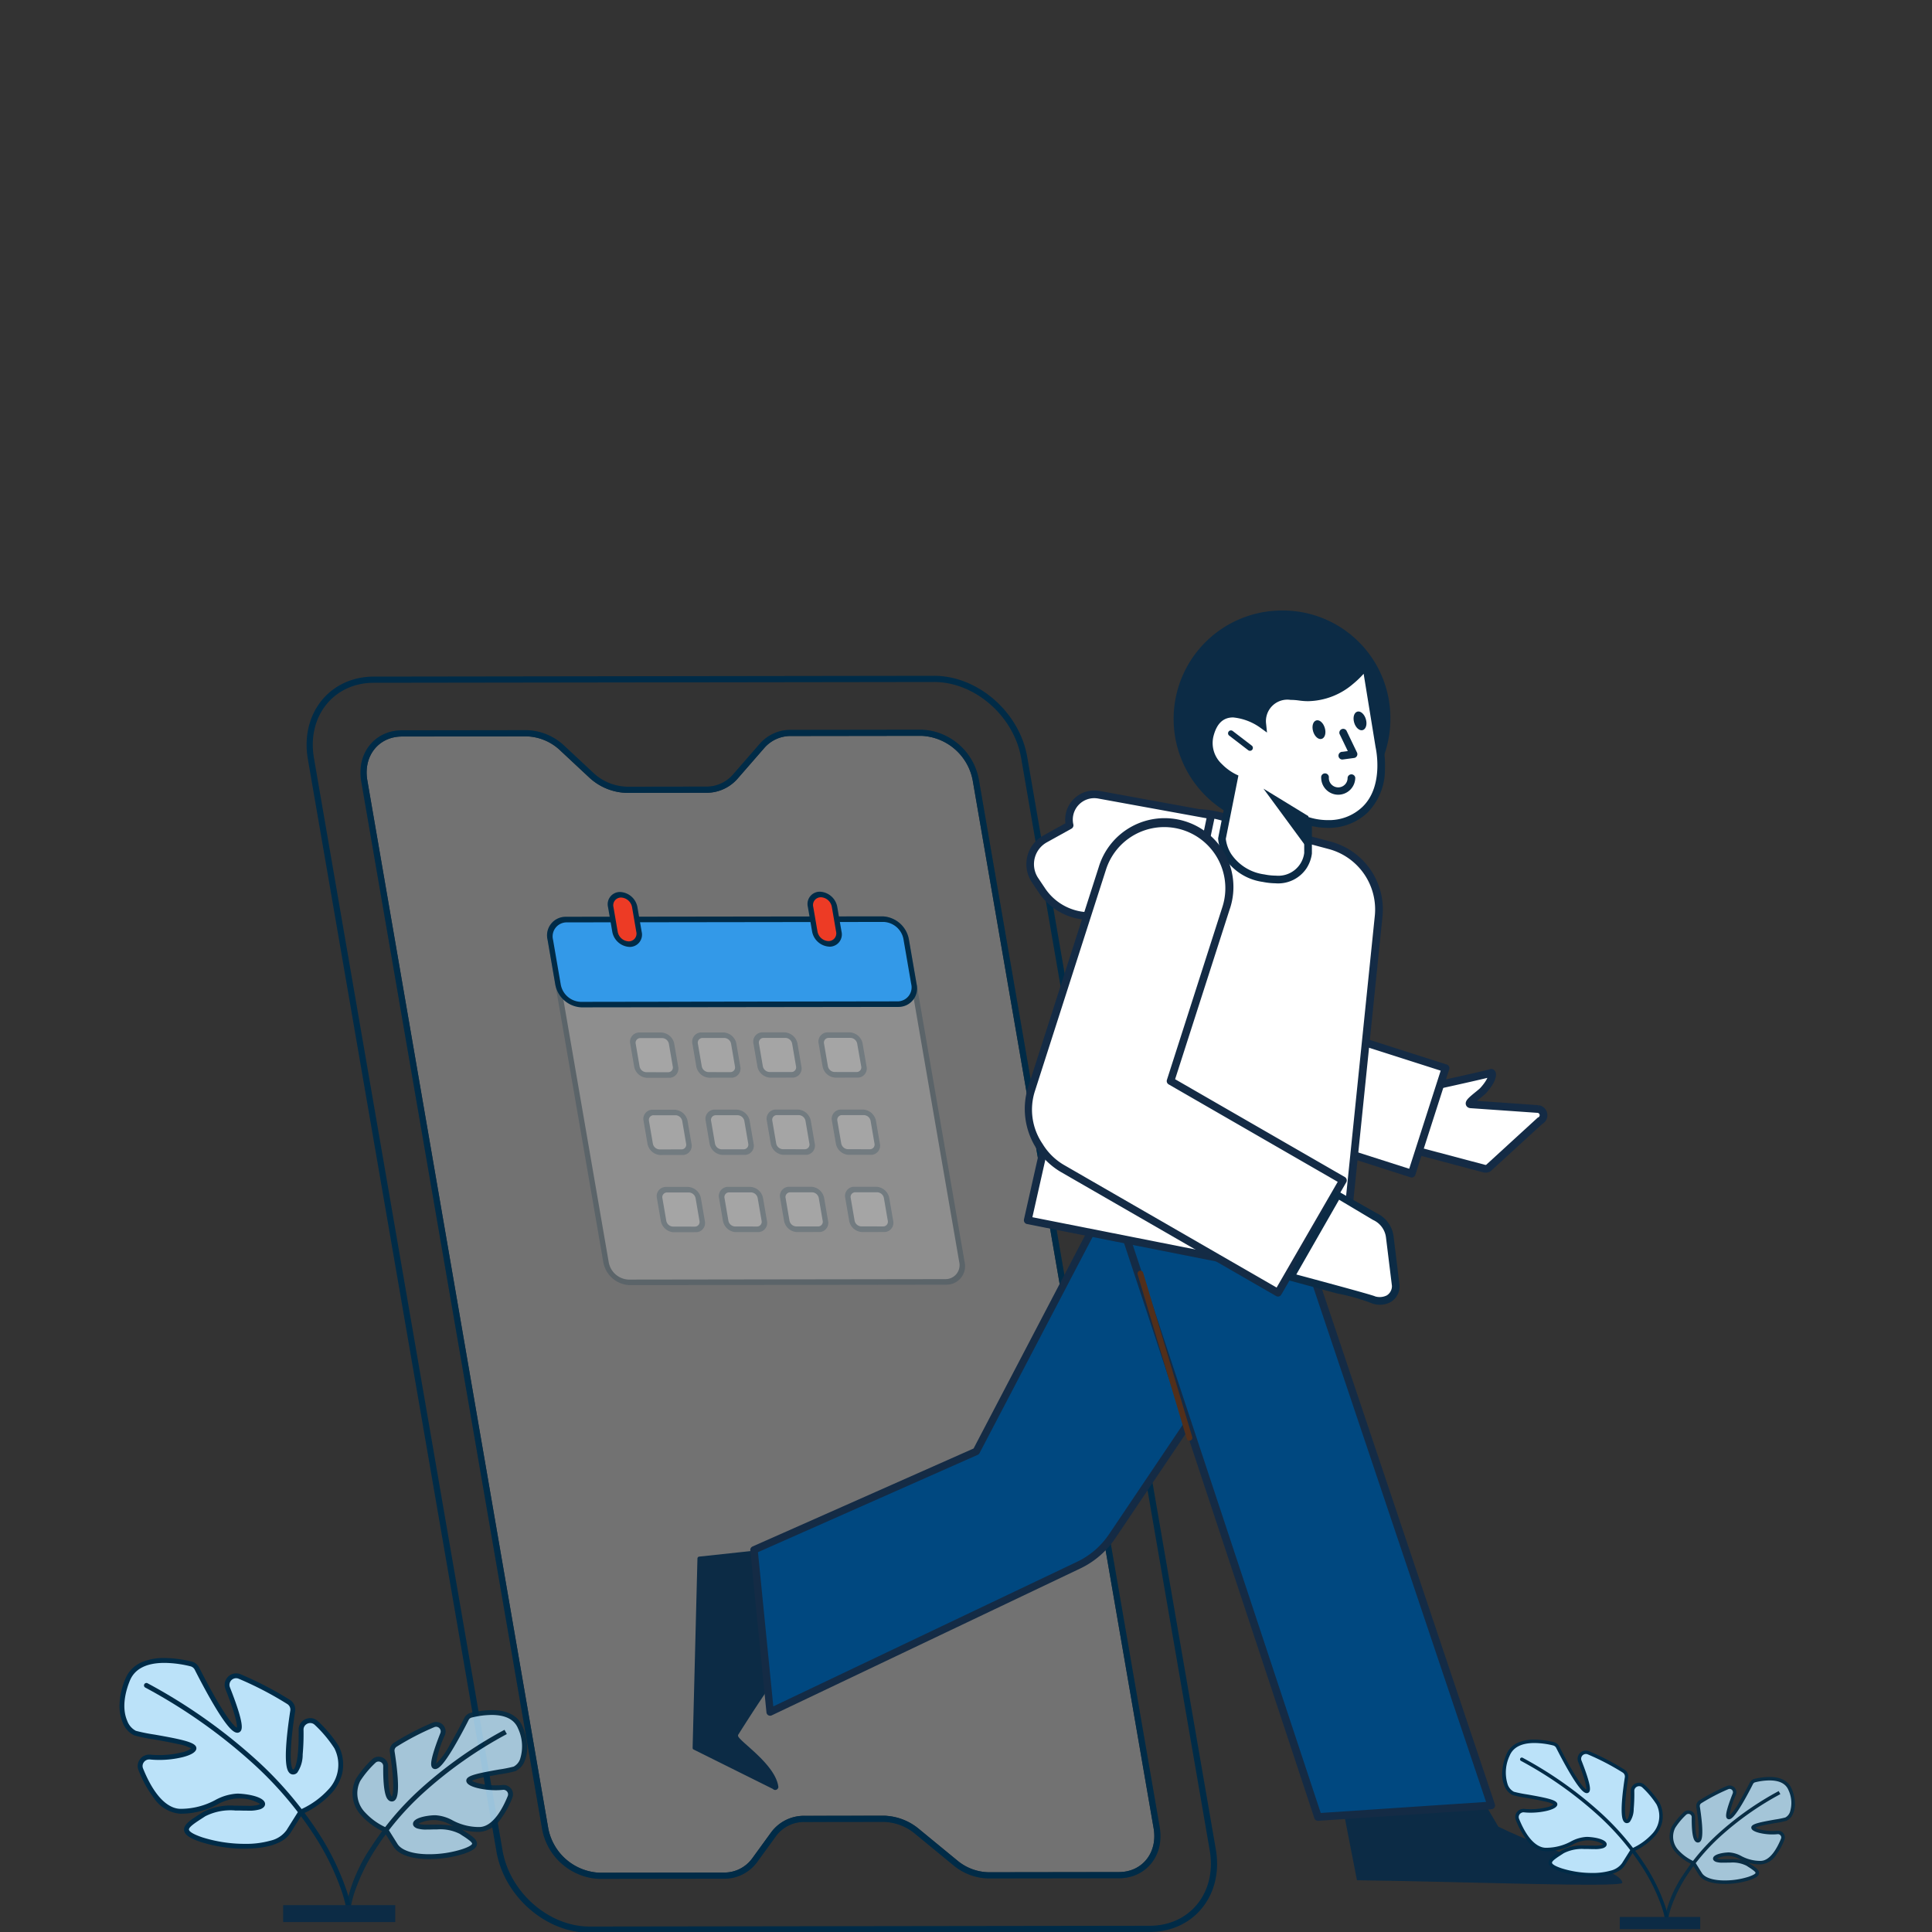 <svg xmlns="http://www.w3.org/2000/svg" xmlns:xlink="http://www.w3.org/1999/xlink" width="250" height="250" viewBox="0 0 250 250">
  <rect x="0" y="0" width="250" height="250" fill="#333333" stroke="none"/>
  <defs>
    <clipPath id="clip-path">
      <path id="Rectangle_27832" data-name="Rectangle 27832" d="M0,0H244.286V171H0Z" fill="none"/>
    </clipPath>
    <clipPath id="clip-path-3">
      <path id="Rectangle_27811" data-name="Rectangle 27811" d="M0,0H103.34V148.522H0Z" fill="none"/>
    </clipPath>
    <clipPath id="clip-path-4">
      <path id="Rectangle_27812" data-name="Rectangle 27812" d="M0,0H54.978V47.724H0Z" fill="none"/>
    </clipPath>
    <clipPath id="clip-path-5">
      <path id="Path_19286" data-name="Path 19286" d="M88.414,52l46.749-.064,8.229,47.662-46.749.063Z" transform="translate(-88.414 -51.931)" fill="none"/>
    </clipPath>
    <clipPath id="clip-path-6">
      <path id="Rectangle_27813" data-name="Rectangle 27813" d="M0,0H6.7V5.867H0Z" fill="none"/>
    </clipPath>
    <clipPath id="clip-path-7">
      <path id="Path_19295" data-name="Path 19295" d="M102.759,71.663l5.692-.008,1.011,5.858-5.692.008Z" transform="translate(-102.759 -71.655)" fill="none"/>
    </clipPath>
    <clipPath id="clip-path-8">
      <path id="Rectangle_27814" data-name="Rectangle 27814" d="M0,0H6.7V5.868H0Z" fill="none"/>
    </clipPath>
    <clipPath id="clip-path-9">
      <path id="Path_19298" data-name="Path 19298" d="M113.288,71.648l5.693-.008,1.011,5.859-5.693.008Z" transform="translate(-113.288 -71.64)" fill="none"/>
    </clipPath>
    <clipPath id="clip-path-11">
      <path id="Path_19301" data-name="Path 19301" d="M123.647,71.634l5.692-.008,1.012,5.859-5.693.008Z" transform="translate(-123.647 -71.626)" fill="none"/>
    </clipPath>
    <clipPath id="clip-path-13">
      <path id="Path_19304" data-name="Path 19304" d="M105.018,84.772l5.693-.008,1.011,5.858-5.693.008Z" transform="translate(-105.018 -84.764)" fill="none"/>
    </clipPath>
    <clipPath id="clip-path-15">
      <path id="Path_19307" data-name="Path 19307" d="M115.548,84.757l5.689-.008,1.011,5.859-5.692.008Z" transform="translate(-115.548 -84.749)" fill="none"/>
    </clipPath>
    <clipPath id="clip-path-17">
      <path id="Path_19310" data-name="Path 19310" d="M125.906,84.743l5.693-.008,1.011,5.859-5.693.008Z" transform="translate(-125.906 -84.735)" fill="none"/>
    </clipPath>
    <clipPath id="clip-path-19">
      <path id="Path_19313" data-name="Path 19313" d="M107.277,97.881l5.693-.008,1.011,5.858-5.693.008Z" transform="translate(-107.277 -97.873)" fill="none"/>
    </clipPath>
    <clipPath id="clip-path-21">
      <path id="Path_19316" data-name="Path 19316" d="M117.807,97.866l5.692-.008,1.012,5.859-5.693.008Z" transform="translate(-117.807 -97.858)" fill="none"/>
    </clipPath>
    <clipPath id="clip-path-23">
      <path id="Path_19319" data-name="Path 19319" d="M128.165,97.852l5.693-.008,1.011,5.859-5.692.008Z" transform="translate(-128.165 -97.844)" fill="none"/>
    </clipPath>
    <clipPath id="clip-path-25">
      <path id="Path_19322" data-name="Path 19322" d="M134.688,71.634l5.692-.008,1.012,5.858-5.693.008Z" transform="translate(-134.688 -71.626)" fill="none"/>
    </clipPath>
    <clipPath id="clip-path-27">
      <path id="Path_19325" data-name="Path 19325" d="M136.947,84.743l5.693-.008,1.012,5.859-5.693.008Z" transform="translate(-136.947 -84.735)" fill="none"/>
    </clipPath>
    <clipPath id="clip-path-29">
      <path id="Path_19328" data-name="Path 19328" d="M139.206,97.852l5.693-.008,1.011,5.859-5.692.008Z" transform="translate(-139.206 -97.844)" fill="none"/>
    </clipPath>
    <clipPath id="clip-path-30">
      <path id="Rectangle_27826" data-name="Rectangle 27826" d="M0,0H23.4V25.284H0Z" fill="none"/>
    </clipPath>
    <clipPath id="clip-path-32">
      <path id="Rectangle_27829" data-name="Rectangle 27829" d="M0,0H16.8V18.154H0Z" fill="none"/>
    </clipPath>
    <clipPath id="clip-path-33">
      <path id="Rectangle_27828" data-name="Rectangle 27828" d="M0,0H16.8V18.155H0Z" fill="none"/>
    </clipPath>
    <clipPath id="clip-special-exit-value">
      <rect width="250" height="250"/>
    </clipPath>
  </defs>
  <g id="special-exit-value" clip-path="url(#clip-special-exit-value)">
    <g id="Group_31265" data-name="Group 31265" transform="translate(2.857 79)" clip-path="url(#clip-path)">
      <g id="Group_31264" data-name="Group 31264">
        <g id="Group_31263" data-name="Group 31263" clip-path="url(#clip-path)">
          <g id="Group_31187" data-name="Group 31187" transform="translate(43.881 15.51)" opacity="0.31">
            <g id="Group_31186" data-name="Group 31186">
              <g id="Group_31185" data-name="Group 31185" clip-path="url(#clip-path-3)">
                <path id="Path_19282" data-name="Path 19282" d="M57.971,26.973,81.382,162.552a7.468,7.468,0,0,0,7,6.113l16.07-.021a4.867,4.867,0,0,0,4.023-1.97l2.471-3.4a4.88,4.88,0,0,1,4.03-1.97l10.191-.014a6.958,6.958,0,0,1,4.335,1.632l4.925,4.046a6.91,6.91,0,0,0,4.335,1.638l16.859-.023c3.283,0,5.474-2.748,4.886-6.136L137.1,26.869a7.469,7.469,0,0,0-7-6.113l-16.86.023a4.915,4.915,0,0,0-3.769,1.643l-3.527,4.055a4.936,4.936,0,0,1-3.767,1.649l-10.192.014a7,7,0,0,1-4.708-1.957L83.633,22.79a7,7,0,0,0-4.7-1.964l-16.07.022c-3.283,0-5.474,2.748-4.89,6.129" transform="translate(-57.574 -20.449)" fill="#fff"/>
                <path id="Path_19283" data-name="Path 19283" d="M57.971,26.973,81.383,162.552a7.468,7.468,0,0,0,7,6.113l16.07-.021a4.867,4.867,0,0,0,4.023-1.97l2.471-3.4a4.88,4.88,0,0,1,4.03-1.97l10.191-.014a6.958,6.958,0,0,1,4.335,1.632l4.925,4.046a6.91,6.91,0,0,0,4.335,1.638l16.86-.023c3.283,0,5.474-2.748,4.886-6.136L137.1,26.869a7.469,7.469,0,0,0-7-6.113l-16.86.023a4.915,4.915,0,0,0-3.769,1.643l-3.527,4.055a4.936,4.936,0,0,1-3.767,1.649l-10.192.014a7,7,0,0,1-4.708-1.957L83.633,22.79a7,7,0,0,0-4.7-1.964l-16.07.022c-3.277,0-5.47,2.748-4.89,6.125Z" transform="translate(-57.575 -20.449)" fill="none" stroke="#002b47" stroke-miterlimit="10" stroke-width="0.8"/>
              </g>
            </g>
          </g>
          <g id="Group_31192" data-name="Group 31192" transform="translate(67.495 39.573)" opacity="0.2">
            <g id="Group_31191" data-name="Group 31191">
              <g id="Group_31190" data-name="Group 31190" clip-path="url(#clip-path-4)">
                <g id="Group_31189" data-name="Group 31189">
                  <g id="Group_31188" data-name="Group 31188" clip-path="url(#clip-path-5)">
                    <path id="Path_19284" data-name="Path 19284" d="M140.7,99.351l-40.994.056a3.172,3.172,0,0,1-2.977-2.6L89.524,55.071a2.1,2.1,0,0,1,2.076-2.6l40.994-.056a3.172,3.172,0,0,1,2.977,2.6l7.206,41.742a2.1,2.1,0,0,1-2.076,2.6" transform="translate(-88.663 -52.046)" fill="#fff"/>
                    <path id="Path_19285" data-name="Path 19285" d="M91.427,51.993l40.994-.056a3.614,3.614,0,0,1,3.386,2.955l7.207,41.742a2.4,2.4,0,0,1-2.367,2.963l-40.994.056A3.615,3.615,0,0,1,96.267,96.7L89.061,54.956a2.4,2.4,0,0,1,2.367-2.963m49.1,46.885a1.813,1.813,0,0,0,1.789-2.242l-7.209-41.742a2.731,2.731,0,0,0-2.562-2.236l-40.994.056a1.812,1.812,0,0,0-1.789,2.241L96.969,96.7a2.731,2.731,0,0,0,2.564,2.237Z" transform="translate(-88.551 -51.932)" fill="#002b47"/>
                  </g>
                </g>
              </g>
            </g>
          </g>
          <path id="Path_19287" data-name="Path 19287" d="M134.5,63.406,93.5,63.462a3.172,3.172,0,0,1-2.977-2.6l-1-5.8a2.1,2.1,0,0,1,2.076-2.6L132.6,52.41a3.173,3.173,0,0,1,2.977,2.6l1,5.8a2.105,2.105,0,0,1-2.077,2.6" transform="translate(-21.168 -12.472)" fill="#3399e8"/>
          <path id="Path_19288" data-name="Path 19288" d="M91.424,51.992l40.994-.056a3.616,3.616,0,0,1,3.386,2.957l1,5.8a2.4,2.4,0,0,1-2.367,2.963l-41,.055a3.613,3.613,0,0,1-3.386-2.954l-1-5.8a2.4,2.4,0,0,1,2.367-2.963m42.9,10.94a1.812,1.812,0,0,0,1.789-2.241l-1-5.8a2.729,2.729,0,0,0-2.561-2.235l-41,.056a1.813,1.813,0,0,0-1.785,2.248l1,5.8a2.731,2.731,0,0,0,2.561,2.236Z" transform="translate(-21.055 -12.359)" fill="#002b47"/>
          <path id="Path_19289" data-name="Path 19289" d="M102.144,54.633a1.951,1.951,0,0,1-1.832-1.6l-.551-3.193a1.3,1.3,0,0,1,1.186-1.679,1.94,1.94,0,0,1,1.89,1.516c.011.053.021.1.027.157l.551,3.194a1.3,1.3,0,0,1-1.277,1.6" transform="translate(-23.591 -11.462)" fill="#ed3b25"/>
          <path id="Path_19290" data-name="Path 19290" d="M102.1,54.906a2.392,2.392,0,0,1-2.24-1.954l-.551-3.195a1.584,1.584,0,0,1,1.563-1.96,2.388,2.388,0,0,1,2.24,1.954l.551,3.195a1.586,1.586,0,0,1-1.563,1.96M101,48.517a1,1,0,0,0-.988,1.239l.551,3.195a1.509,1.509,0,0,0,1.415,1.235,1,1,0,0,0,.989-1.238l-.552-3.2A1.512,1.512,0,0,0,101,48.516Z" transform="translate(-23.487 -11.374)" fill="#002b47"/>
          <path id="Path_19291" data-name="Path 19291" d="M136.014,54.587a1.951,1.951,0,0,1-1.832-1.6l-.551-3.193a1.3,1.3,0,0,1,1.186-1.679,1.94,1.94,0,0,1,1.89,1.516c.011.053.021.1.027.157l.551,3.194a1.3,1.3,0,0,1-1.277,1.6" transform="translate(-31.605 -11.451)" fill="#ed3b25"/>
          <path id="Path_19292" data-name="Path 19292" d="M135.971,54.859a2.392,2.392,0,0,1-2.24-1.954l-.551-3.195a1.585,1.585,0,0,1,1.562-1.961,2.388,2.388,0,0,1,2.241,1.954l.553,3.2a1.586,1.586,0,0,1-1.563,1.96m-1.108-6.392a1,1,0,0,0-.988,1.239l.551,3.195a1.509,1.509,0,0,0,1.415,1.235,1,1,0,0,0,.989-1.238l-.552-3.2a1.512,1.512,0,0,0-1.415-1.236Z" transform="translate(-31.501 -11.363)" fill="#002b47"/>
          <g id="Group_31197" data-name="Group 31197" transform="translate(78.445 54.603)" opacity="0.2">
            <g id="Group_31196" data-name="Group 31196">
              <g id="Group_31195" data-name="Group 31195" clip-path="url(#clip-path-6)">
                <g id="Group_31194" data-name="Group 31194">
                  <g id="Group_31193" data-name="Group 31193" clip-path="url(#clip-path-7)">
                    <path id="Path_19293" data-name="Path 19293" d="M108.153,77.269h-2.839a1.35,1.35,0,0,1-1.268-1.105l-.5-2.922a.9.9,0,0,1,.885-1.109h2.84a1.352,1.352,0,0,1,1.268,1.105l.5,2.922a.9.9,0,0,1-.884,1.11" transform="translate(-102.938 -71.769)" fill="#fff"/>
                    <path id="Path_19294" data-name="Path 19294" d="M104.256,71.663h2.837a1.794,1.794,0,0,1,1.683,1.47l.5,2.919a1.191,1.191,0,0,1-1.175,1.473h-2.837a1.792,1.792,0,0,1-1.683-1.47l-.5-2.919a1.191,1.191,0,0,1,1.176-1.473M107.98,76.8a.606.606,0,0,0,.6-.749l-.5-2.919a.916.916,0,0,0-.856-.75h-2.837a.606.606,0,0,0-.6.747v0l.5,2.919a.916.916,0,0,0,.858.747Z" transform="translate(-102.827 -71.657)" fill="#002b47"/>
                  </g>
                </g>
              </g>
            </g>
          </g>
          <g id="Group_31202" data-name="Group 31202" transform="translate(86.483 54.592)" opacity="0.2">
            <g id="Group_31201" data-name="Group 31201">
              <g id="Group_31200" data-name="Group 31200" clip-path="url(#clip-path-8)">
                <g id="Group_31199" data-name="Group 31199">
                  <g id="Group_31198" data-name="Group 31198" clip-path="url(#clip-path-9)">
                    <path id="Path_19296" data-name="Path 19296" d="M118.683,77.255h-2.838a1.352,1.352,0,0,1-1.268-1.105l-.5-2.922a.9.9,0,0,1,.884-1.109H117.8a1.351,1.351,0,0,1,1.267,1.106l.5,2.922a.9.9,0,0,1-.884,1.11" transform="translate(-113.467 -71.754)" fill="#fff"/>
                    <path id="Path_19297" data-name="Path 19297" d="M114.786,71.648h2.837a1.794,1.794,0,0,1,1.683,1.47l.5,2.919a1.191,1.191,0,0,1-1.175,1.473H115.8a1.792,1.792,0,0,1-1.683-1.47l-.5-2.919a1.191,1.191,0,0,1,1.176-1.473m3.724,5.135a.606.606,0,0,0,.6-.749l-.5-2.919a.916.916,0,0,0-.856-.75h-2.837a.606.606,0,0,0-.6.747v0l.5,2.919a.916.916,0,0,0,.858.747Z" transform="translate(-113.356 -71.642)" fill="#002b47"/>
                  </g>
                </g>
              </g>
            </g>
          </g>
          <g id="Group_31207" data-name="Group 31207" transform="translate(94.391 54.581)" opacity="0.2">
            <g id="Group_31206" data-name="Group 31206">
              <g id="Group_31205" data-name="Group 31205" clip-path="url(#clip-path-8)">
                <g id="Group_31204" data-name="Group 31204">
                  <g id="Group_31203" data-name="Group 31203" clip-path="url(#clip-path-11)">
                    <path id="Path_19299" data-name="Path 19299" d="M129.04,77.242H126.2a1.351,1.351,0,0,1-1.271-1.1l-.5-2.922a.9.9,0,0,1,.885-1.109h2.84a1.352,1.352,0,0,1,1.268,1.105l.5,2.922a.9.9,0,0,1-.884,1.11" transform="translate(-123.825 -71.741)" fill="#fff"/>
                    <path id="Path_19300" data-name="Path 19300" d="M125.144,71.634h2.837a1.794,1.794,0,0,1,1.683,1.47l.5,2.919a1.191,1.191,0,0,1-1.175,1.473h-2.837a1.792,1.792,0,0,1-1.683-1.47l-.5-2.919a1.191,1.191,0,0,1,1.176-1.473m3.726,5.135a.606.606,0,0,0,.6-.749l-.5-2.919a.916.916,0,0,0-.856-.75h-2.837a.606.606,0,0,0-.6.747v0l.5,2.919a.916.916,0,0,0,.858.747Z" transform="translate(-123.715 -71.628)" fill="#002b47"/>
                  </g>
                </g>
              </g>
            </g>
          </g>
          <g id="Group_31212" data-name="Group 31212" transform="translate(80.17 64.593)" opacity="0.2">
            <g id="Group_31211" data-name="Group 31211">
              <g id="Group_31210" data-name="Group 31210" clip-path="url(#clip-path-6)">
                <g id="Group_31209" data-name="Group 31209">
                  <g id="Group_31208" data-name="Group 31208" clip-path="url(#clip-path-13)">
                    <path id="Path_19302" data-name="Path 19302" d="M110.412,90.378h-2.839a1.35,1.35,0,0,1-1.268-1.105l-.5-2.922a.9.9,0,0,1,.885-1.109h2.84a1.352,1.352,0,0,1,1.268,1.105l.5,2.922a.9.9,0,0,1-.884,1.11" transform="translate(-105.197 -84.878)" fill="#fff"/>
                    <path id="Path_19303" data-name="Path 19303" d="M106.515,84.771h2.837a1.8,1.8,0,0,1,1.684,1.47l.5,2.919a1.191,1.191,0,0,1-1.175,1.473h-2.837a1.792,1.792,0,0,1-1.683-1.47l-.5-2.921a1.191,1.191,0,0,1,1.176-1.473M110.24,89.9a.605.605,0,0,0,.6-.749l-.5-2.919a.916.916,0,0,0-.855-.75H106.64a.606.606,0,0,0-.6.747v.009l.5,2.919a.916.916,0,0,0,.858.747Z" transform="translate(-105.086 -84.765)" fill="#002b47"/>
                  </g>
                </g>
              </g>
            </g>
          </g>
          <g id="Group_31217" data-name="Group 31217" transform="translate(88.208 64.581)" opacity="0.2">
            <g id="Group_31216" data-name="Group 31216">
              <g id="Group_31215" data-name="Group 31215" clip-path="url(#clip-path-8)">
                <g id="Group_31214" data-name="Group 31214">
                  <g id="Group_31213" data-name="Group 31213" clip-path="url(#clip-path-15)">
                    <path id="Path_19305" data-name="Path 19305" d="M120.943,90.365H118.1a1.352,1.352,0,0,1-1.268-1.1l-.5-2.922a.9.9,0,0,1,.886-1.111h2.839a1.351,1.351,0,0,1,1.267,1.106l.5,2.922a.9.9,0,0,1-.883,1.11" transform="translate(-115.727 -84.864)" fill="#fff"/>
                    <path id="Path_19306" data-name="Path 19306" d="M117.045,84.756h2.837a1.794,1.794,0,0,1,1.683,1.47l.5,2.915a1.191,1.191,0,0,1-1.175,1.473h-2.837a1.792,1.792,0,0,1-1.683-1.47l-.5-2.919a1.191,1.191,0,0,1,1.176-1.473m3.724,5.135a.606.606,0,0,0,.6-.749l-.5-2.919a.916.916,0,0,0-.855-.742H117.17a.606.606,0,0,0-.6.747v0l.5,2.919a.916.916,0,0,0,.858.747Z" transform="translate(-115.616 -84.749)" fill="#002b47"/>
                  </g>
                </g>
              </g>
            </g>
          </g>
          <g id="Group_31222" data-name="Group 31222" transform="translate(96.116 64.571)" opacity="0.2">
            <g id="Group_31221" data-name="Group 31221">
              <g id="Group_31220" data-name="Group 31220" clip-path="url(#clip-path-8)">
                <g id="Group_31219" data-name="Group 31219">
                  <g id="Group_31218" data-name="Group 31218" clip-path="url(#clip-path-17)">
                    <path id="Path_19308" data-name="Path 19308" d="M131.3,90.351H128.46a1.351,1.351,0,0,1-1.271-1.1l-.5-2.922a.9.9,0,0,1,.885-1.109h2.84a1.352,1.352,0,0,1,1.268,1.105l.5,2.922a.9.9,0,0,1-.884,1.11" transform="translate(-126.084 -84.85)" fill="#fff"/>
                    <path id="Path_19309" data-name="Path 19309" d="M127.405,84.743h2.837a1.794,1.794,0,0,1,1.683,1.47l.5,2.919a1.191,1.191,0,0,1-1.175,1.473h-2.837a1.792,1.792,0,0,1-1.679-1.47l-.5-2.919a1.191,1.191,0,0,1,1.176-1.473m3.724,5.135a.606.606,0,0,0,.6-.749l-.5-2.919a.916.916,0,0,0-.856-.75h-2.837a.606.606,0,0,0-.6.747v0l.5,2.919a.916.916,0,0,0,.858.747Z" transform="translate(-125.975 -84.737)" fill="#002b47"/>
                  </g>
                </g>
              </g>
            </g>
          </g>
          <g id="Group_31227" data-name="Group 31227" transform="translate(81.894 74.583)" opacity="0.2">
            <g id="Group_31226" data-name="Group 31226">
              <g id="Group_31225" data-name="Group 31225" clip-path="url(#clip-path-6)">
                <g id="Group_31224" data-name="Group 31224">
                  <g id="Group_31223" data-name="Group 31223" clip-path="url(#clip-path-19)">
                    <path id="Path_19311" data-name="Path 19311" d="M112.671,103.487h-2.839a1.35,1.35,0,0,1-1.268-1.105l-.5-2.922a.9.9,0,0,1,.885-1.109h2.84a1.352,1.352,0,0,1,1.268,1.105l.5,2.922a.9.9,0,0,1-.884,1.11" transform="translate(-107.456 -97.987)" fill="#fff"/>
                    <path id="Path_19312" data-name="Path 19312" d="M108.776,97.881h2.837a1.794,1.794,0,0,1,1.683,1.47l.5,2.919a1.191,1.191,0,0,1-1.175,1.473h-2.837a1.792,1.792,0,0,1-1.679-1.47l-.5-2.919a1.191,1.191,0,0,1,1.176-1.473m3.724,5.135a.606.606,0,0,0,.6-.749l-.5-2.919a.916.916,0,0,0-.856-.75h-2.837a.606.606,0,0,0-.6.747v0l.5,2.919a.916.916,0,0,0,.858.747Z" transform="translate(-107.346 -97.875)" fill="#002b47"/>
                  </g>
                </g>
              </g>
            </g>
          </g>
          <g id="Group_31232" data-name="Group 31232" transform="translate(89.933 74.571)" opacity="0.2">
            <g id="Group_31231" data-name="Group 31231">
              <g id="Group_31230" data-name="Group 31230" clip-path="url(#clip-path-8)">
                <g id="Group_31229" data-name="Group 31229">
                  <g id="Group_31228" data-name="Group 31228" clip-path="url(#clip-path-21)">
                    <path id="Path_19314" data-name="Path 19314" d="M123.2,103.473h-2.838a1.351,1.351,0,0,1-1.268-1.105l-.5-2.922a.9.9,0,0,1,.884-1.109h2.839a1.351,1.351,0,0,1,1.267,1.106l.5,2.922a.9.9,0,0,1-.884,1.11" transform="translate(-117.986 -97.972)" fill="#fff"/>
                    <path id="Path_19315" data-name="Path 19315" d="M119.305,97.866h2.837a1.794,1.794,0,0,1,1.683,1.47l.5,2.919a1.191,1.191,0,0,1-1.175,1.473h-2.837a1.792,1.792,0,0,1-1.679-1.47l-.5-2.919a1.191,1.191,0,0,1,1.176-1.473M123.033,103a.606.606,0,0,0,.6-.749l-.5-2.919a.916.916,0,0,0-.856-.75h-2.837a.606.606,0,0,0-.6.747v0l.5,2.919a.916.916,0,0,0,.858.747Z" transform="translate(-117.876 -97.86)" fill="#002b47"/>
                  </g>
                </g>
              </g>
            </g>
          </g>
          <g id="Group_31237" data-name="Group 31237" transform="translate(97.84 74.561)" opacity="0.2">
            <g id="Group_31236" data-name="Group 31236">
              <g id="Group_31235" data-name="Group 31235" clip-path="url(#clip-path-8)">
                <g id="Group_31234" data-name="Group 31234" transform="translate(0 0)">
                  <g id="Group_31233" data-name="Group 31233" clip-path="url(#clip-path-23)">
                    <path id="Path_19317" data-name="Path 19317" d="M133.562,103.46h-2.839a1.351,1.351,0,0,1-1.271-1.1l-.5-2.922a.9.9,0,0,1,.885-1.109h2.84a1.352,1.352,0,0,1,1.268,1.105l.5,2.922a.9.9,0,0,1-.884,1.11" transform="translate(-128.344 -97.959)" fill="#fff"/>
                    <path id="Path_19318" data-name="Path 19318" d="M129.663,97.852H132.5a1.794,1.794,0,0,1,1.683,1.47l.5,2.919a1.191,1.191,0,0,1-1.175,1.473h-2.837a1.792,1.792,0,0,1-1.683-1.47l-.5-2.919a1.191,1.191,0,0,1,1.176-1.473m3.724,5.135a.606.606,0,0,0,.6-.749l-.5-2.919a.916.916,0,0,0-.856-.75h-2.837a.606.606,0,0,0-.6.747v0l.5,2.919a.916.916,0,0,0,.858.747Z" transform="translate(-128.233 -97.846)" fill="#002b47"/>
                  </g>
                </g>
              </g>
            </g>
          </g>
          <g id="Group_31242" data-name="Group 31242" transform="translate(102.82 54.581)" opacity="0.2">
            <g id="Group_31241" data-name="Group 31241">
              <g id="Group_31240" data-name="Group 31240" clip-path="url(#clip-path-8)">
                <g id="Group_31239" data-name="Group 31239">
                  <g id="Group_31238" data-name="Group 31238" clip-path="url(#clip-path-25)">
                    <path id="Path_19320" data-name="Path 19320" d="M140.081,77.242h-2.839a1.351,1.351,0,0,1-1.271-1.1l-.5-2.922a.9.9,0,0,1,.885-1.109h2.84a1.352,1.352,0,0,1,1.268,1.105l.5,2.922a.9.9,0,0,1-.884,1.11" transform="translate(-134.866 -71.741)" fill="#fff"/>
                    <path id="Path_19321" data-name="Path 19321" d="M136.185,71.634h2.837a1.794,1.794,0,0,1,1.683,1.47l.5,2.919a1.191,1.191,0,0,1-1.175,1.473H137.2a1.792,1.792,0,0,1-1.683-1.47l-.5-2.919a1.191,1.191,0,0,1,1.176-1.473m3.724,5.135a.606.606,0,0,0,.6-.749L140,73.1a.916.916,0,0,0-.856-.75H136.31a.606.606,0,0,0-.6.747v0l.5,2.919a.916.916,0,0,0,.858.747Z" transform="translate(-134.756 -71.628)" fill="#002b47"/>
                  </g>
                </g>
              </g>
            </g>
          </g>
          <g id="Group_31247" data-name="Group 31247" transform="translate(104.544 64.571)" opacity="0.2">
            <g id="Group_31246" data-name="Group 31246">
              <g id="Group_31245" data-name="Group 31245" clip-path="url(#clip-path-8)">
                <g id="Group_31244" data-name="Group 31244">
                  <g id="Group_31243" data-name="Group 31243" clip-path="url(#clip-path-27)">
                    <path id="Path_19323" data-name="Path 19323" d="M142.34,90.351H139.5a1.351,1.351,0,0,1-1.271-1.1l-.5-2.922a.9.9,0,0,1,.885-1.109h2.84a1.352,1.352,0,0,1,1.268,1.105l.5,2.922a.9.9,0,0,1-.884,1.11" transform="translate(-137.125 -84.85)" fill="#fff"/>
                    <path id="Path_19324" data-name="Path 19324" d="M138.445,84.743h2.837a1.794,1.794,0,0,1,1.683,1.47l.5,2.919a1.191,1.191,0,0,1-1.175,1.473h-2.837a1.792,1.792,0,0,1-1.683-1.47l-.5-2.919a1.191,1.191,0,0,1,1.176-1.473m3.724,5.135a.606.606,0,0,0,.6-.749l-.5-2.919a.916.916,0,0,0-.856-.75H138.57a.606.606,0,0,0-.6.747v0l.5,2.919a.916.916,0,0,0,.858.747Z" transform="translate(-137.015 -84.737)" fill="#002b47"/>
                  </g>
                </g>
              </g>
            </g>
          </g>
          <g id="Group_31252" data-name="Group 31252" transform="translate(106.269 74.561)" opacity="0.2">
            <g id="Group_31251" data-name="Group 31251">
              <g id="Group_31250" data-name="Group 31250" clip-path="url(#clip-path-8)">
                <g id="Group_31249" data-name="Group 31249" transform="translate(0 0)">
                  <g id="Group_31248" data-name="Group 31248" clip-path="url(#clip-path-29)">
                    <path id="Path_19326" data-name="Path 19326" d="M144.6,103.46h-2.839a1.351,1.351,0,0,1-1.271-1.1l-.5-2.922a.9.9,0,0,1,.885-1.109h2.84a1.352,1.352,0,0,1,1.268,1.105l.5,2.922a.9.9,0,0,1-.884,1.11" transform="translate(-139.384 -97.959)" fill="#fff"/>
                    <path id="Path_19327" data-name="Path 19327" d="M140.7,97.851h2.837a1.794,1.794,0,0,1,1.683,1.466l.5,2.919a1.191,1.191,0,0,1-1.175,1.473h-2.837a1.792,1.792,0,0,1-1.683-1.47l-.5-2.919a1.191,1.191,0,0,1,1.176-1.473m3.724,5.135a.606.606,0,0,0,.6-.749l-.5-2.919a.916.916,0,0,0-.856-.75h-2.837a.606.606,0,0,0-.6.747v0l.5,2.919a.916.916,0,0,0,.858.747Z" transform="translate(-139.274 -97.845)" fill="#002b47"/>
                  </g>
                </g>
              </g>
            </g>
          </g>
          <path id="Path_19329" data-name="Path 19329" d="M57.056,11.714l72.483-.1c5.475-.008,10.7,4.553,11.674,10.187l24.4,141.342c.973,5.635-2.676,10.207-8.151,10.215l-72.483.1c-5.469.008-10.694-4.554-11.667-10.188L48.911,21.929c-.973-5.635,2.676-10.207,8.145-10.215ZM79.224,160.378a7.469,7.469,0,0,0,7,6.113l16.07-.022a4.867,4.867,0,0,0,4.023-1.969l2.471-3.4a4.879,4.879,0,0,1,4.03-1.969l10.191-.014a6.962,6.962,0,0,1,4.335,1.631l4.925,4.046a6.916,6.916,0,0,0,4.335,1.638l16.86-.023c3.283,0,5.474-2.753,4.886-6.136L134.945,24.694a7.469,7.469,0,0,0-7-6.113l-16.86.023a4.912,4.912,0,0,0-3.769,1.643L103.786,24.3a4.94,4.94,0,0,1-3.768,1.65l-10.191.014a7,7,0,0,1-4.708-1.957l-3.641-3.4a7,7,0,0,0-4.7-1.963l-16.07.022c-3.283,0-5.474,2.748-4.89,6.129Z" transform="translate(-11.536 -2.764)" fill="none" stroke="#002b47" stroke-miterlimit="10" stroke-width="0.8"/>
          <path id="Path_19330" data-name="Path 19330" d="M233.363,81.3a.8.8,0,0,1,.516-.369c1.822-.4,10.436-2.283,10.657-2.418.2-.125.463.657-.982,2.265-.432.48-2.285,1.7-1.645,1.8l8.753.611a.809.809,0,0,1,.211,1.534l-6.687,6.122a.808.808,0,0,1-.591.033l-12.825-3.4a.808.808,0,0,1-.44-1.188Z" transform="translate(-54.47 -18.681)" fill="#fff"/>
          <path id="Path_19331" data-name="Path 19331" d="M233.363,81.3a.8.8,0,0,1,.516-.369c1.822-.4,10.436-2.283,10.657-2.418.2-.125.463.657-.982,2.265-.432.48-2.285,1.7-1.645,1.8l8.753.611a.809.809,0,0,1,.211,1.534l-6.687,6.122a.808.808,0,0,1-.591.033l-12.825-3.4a.808.808,0,0,1-.44-1.188Z" transform="translate(-54.47 -18.681)" fill="none" stroke="#142b45" stroke-miterlimit="10" stroke-width="1"/>
          <path id="Path_19332" data-name="Path 19332" d="M230.545,75.083l-4.38,13.643L200.9,80.642a7.166,7.166,0,1,1,4.317-13.666l.061.021Z" transform="translate(-46.348 -15.859)" fill="#fff"/>
          <path id="Path_19333" data-name="Path 19333" d="M230.887,74.835a.5.5,0,0,1-.015.25l-4.38,13.646a.5.5,0,0,1-.624.321L200.6,80.963a7.663,7.663,0,1,1,4.684-14.592l25.268,8.084a.5.5,0,0,1,.336.375m-5.191,13.114L229.77,75.25l-24.793-7.93a6.667,6.667,0,1,0-4.077,12.7Z" transform="translate(-46.203 -15.707)" fill="#142b45"/>
          <path id="Path_19334" data-name="Path 19334" d="M225.493,211.345l-2.508-12.875,16.839-.782,3.962,6.722c6.627,3.289,16.041,5.615,16.041,7.264,0,.657-21.086-.166-34.338-.329" transform="translate(-52.76 -47.043)" fill="#0c2b45"/>
          <path id="Path_19335" data-name="Path 19335" d="M114.515,160.4l7.648-.824a.324.324,0,0,1,.338.269l2.87,14.848a.287.287,0,0,1-.052.229c-2,2.541-5.344,7.88-5.744,8.506a.282.282,0,0,0-.04.137c-.018.637,4.865,3.664,5.222,6.642a.41.41,0,0,1-.711.256l-10.325-5.136a.325.325,0,0,1-.06-.189l.624-24.476a.26.26,0,0,1,.234-.265" transform="translate(-26.893 -37.975)" fill="#0c2b45"/>
          <path id="Path_19336" data-name="Path 19336" d="M152.822,132.068l17.951-34.321L192.73,109.9,170.4,143.063a10.822,10.822,0,0,1-4.322,3.723l-39.925,19.008-2.093-20.982Z" transform="translate(-29.354 -23.261)" fill="#004880"/>
          <path id="Path_19337" data-name="Path 19337" d="M170.832,97.162l.026.012,21.956,12.149a.477.477,0,0,1,.188.65l-.018.037-22.329,33.169a11.306,11.306,0,0,1-4.513,3.889l-39.929,19.008a.479.479,0,0,1-.687-.388l-2.089-20.973a.479.479,0,0,1,.283-.486l28.607-12.683L170.2,97.371a.477.477,0,0,1,.632-.211m21.06,12.749-21.07-11.647L153.1,132.143a.49.49,0,0,1-.229.218l-28.442,12.6,1.985,19.954,39.306-18.709a10.348,10.348,0,0,0,4.13-3.558Z" transform="translate(-29.205 -23.11)" fill="#142b45"/>
          <path id="Path_19338" data-name="Path 19338" d="M211.33,178.895,184.423,97.569l21.909-1.861L233.75,177.4Z" transform="translate(-43.636 -22.776)" fill="#004880"/>
          <path id="Path_19339" data-name="Path 19339" d="M211.173,179.232a.5.5,0,0,1-.472-.342l-26.91-81.319a.5.5,0,0,1,.315-.628.524.524,0,0,1,.113-.024l21.909-1.865a.5.5,0,0,1,.511.337l27.418,81.691a.5.5,0,0,1-.311.629.506.506,0,0,1-.126.025L211.2,179.232ZM184.937,97.856l26.589,80.359,21.393-1.428L205.83,96.077Z" transform="translate(-43.481 -22.619)" fill="#142b45"/>
          <path id="Path_19340" data-name="Path 19340" d="M189.336,112.114a.375.375,0,0,1,.466.25l6.354,21.267a.374.374,0,0,1-.7.255.367.367,0,0,1-.012-.041l-6.354-21.261a.373.373,0,0,1,.25-.465" transform="translate(-44.736 -26.676)" fill="#522f1a" fill-rule="evenodd"/>
          <path id="Path_19341" data-name="Path 19341" d="M209.533,38.566,195.389,34.8a12.343,12.343,0,0,0-15.106,8.722c-.042.159-.081.316-.117.476L170.46,87.08,211.008,95.1l4.857-47.364a8.59,8.59,0,0,0-6.332-9.174" transform="translate(-40.332 -8.181)" fill="#fff"/>
          <path id="Path_19342" data-name="Path 19342" d="M192.048,33.726a12.921,12.921,0,0,1,3.316.436l14.141,3.767a9.084,9.084,0,0,1,6.712,9.7L211.36,95a.5.5,0,0,1-.543.444l-.047-.007-40.548-8.02a.5.5,0,0,1-.4-.577v-.02l9.706-43.081a12.838,12.838,0,0,1,12.52-10.01ZM210.423,94.35l4.8-46.821a8.092,8.092,0,0,0-5.977-8.642l-14.14-3.766a11.826,11.826,0,0,0-10.4,2.147A11.68,11.68,0,0,0,180.5,43.95l-9.586,42.582Z" transform="translate(-40.18 -8.025)" fill="#142b45"/>
          <path id="Path_19343" data-name="Path 19343" d="M179.777,31.263l14.529,2.651L192.808,41l-10.971,5.225a7.481,7.481,0,0,1-9.432-2.59l-.884-1.326a3.728,3.728,0,0,1,1.037-5.174,2.566,2.566,0,0,1,.256-.153l3.176-1.77a3.276,3.276,0,0,1,3.78-3.956" transform="translate(-40.435 -7.426)" fill="#fff"/>
          <path id="Path_19344" data-name="Path 19344" d="M179.011,30.556a3.862,3.862,0,0,1,.695.063l14.529,2.651a.5.5,0,0,1,.4.579v.013l-1.494,7.087a.5.5,0,0,1-.273.346l-10.971,5.232a7.977,7.977,0,0,1-10.069-2.767l-.884-1.326a4.224,4.224,0,0,1,1.176-5.862c.1-.063.192-.121.291-.177l2.873-1.592a3.777,3.777,0,0,1,3.283-4.215,3.928,3.928,0,0,1,.458-.029Zm14.537,3.6L179.52,31.6a2.948,2.948,0,0,0-.511-.047,2.777,2.777,0,0,0-2.769,2.786,2.74,2.74,0,0,0,.072.616.5.5,0,0,1-.244.547l-3.183,1.765a3.232,3.232,0,0,0-1.26,4.4,2.444,2.444,0,0,0,.136.221l.889,1.326a6.98,6.98,0,0,0,8.81,2.42L192.216,40.5Z" transform="translate(-40.278 -7.271)" fill="#142b45"/>
          <path id="Path_19345" data-name="Path 19345" d="M223.242,13.81A14.025,14.025,0,1,1,209.026,0h.192a13.92,13.92,0,0,1,14.024,13.81" transform="translate(-46.184 0)" fill="#0c2b45"/>
          <path id="Path_19346" data-name="Path 19346" d="M213.992,29.425s4.242,1.514,7.356-1.438,1.87-8.192,1.87-8.192L221.488,9.2s-3.3,4.911-8.6,4.154-4.831,3.584-4.831,3.584-5.362-3.893-6.774,1.3c-1,3.664,3.118,5.595,3.118,5.595L202.844,31.7s.142,4.086,5.377,5.122c5.393,1.063,5.764-3.229,5.764-3.229Z" transform="translate(-47.588 -2.189)" fill="#fff"/>
          <path id="Path_19347" data-name="Path 19347" d="M209.686,37.074a8.872,8.872,0,0,1-1.7-.179A7.069,7.069,0,0,1,203,33.716a5.49,5.49,0,0,1-.794-2.412v-.057l1.494-7.568a7.959,7.959,0,0,1-1.737-1.342,4.686,4.686,0,0,1-1.305-4.648c.687-2.535,2.272-3.073,3.475-3.073a7.19,7.19,0,0,1,3.311,1.021,3.841,3.841,0,0,1,.908-2.07,4.134,4.134,0,0,1,3.228-1.221,8.855,8.855,0,0,1,1.238.094,7.247,7.247,0,0,0,1.036.076c4.324,0,7.05-3.977,7.081-4.013l.7-1.043.2,1.238,1.715,10.587a12.418,12.418,0,0,1,.242,3.108,7.93,7.93,0,0,1-2.257,5.54A7.3,7.3,0,0,1,216.41,29.9a9.458,9.458,0,0,1-2.07-.233v3.558a4.58,4.58,0,0,1-.711,1.928,4.406,4.406,0,0,1-3.944,1.925M203.2,31.322a4.709,4.709,0,0,0,.676,1.928,6.138,6.138,0,0,0,4.3,2.672,7.792,7.792,0,0,0,1.51.161,3.374,3.374,0,0,0,3.66-2.927V28.3l.665.237a8.026,8.026,0,0,0,2.4.359,6.24,6.24,0,0,0,4.448-1.69c2.867-2.717,1.737-7.667,1.728-7.716l-.007-.035-1.544-9.493a12.44,12.44,0,0,1-1.374,1.316,9.183,9.183,0,0,1-5.8,2.229,8.217,8.217,0,0,1-1.177-.085,7.794,7.794,0,0,0-1.1-.081,2.777,2.777,0,0,0-3.167,3.123l.113,1.105-.9-.653a7.242,7.242,0,0,0-3.486-1.305c-1.266,0-2.085.763-2.515,2.334a3.69,3.69,0,0,0,1.063,3.7,6.814,6.814,0,0,0,1.787,1.315l.352.166Z" transform="translate(-47.438 -1.775)" fill="#0c2b45"/>
          <path id="Path_19348" data-name="Path 19348" d="M216.234,38.159V33.808l-5.812-3.556Z" transform="translate(-49.787 -7.199)" fill="#0c2b45"/>
          <path id="Path_19349" data-name="Path 19349" d="M204.5,20.506a.374.374,0,0,0,.067.524l2.463,1.891a.375.375,0,1,0,.458-.595l-2.463-1.889a.374.374,0,0,0-.524.067" transform="translate(-48.369 -4.845)" fill="#0c2b45" fill-rule="evenodd"/>
          <path id="Path_19350" data-name="Path 19350" d="M227.284,18.138c.2.66.019,1.289-.4,1.418s-.916-.305-1.111-.97-.018-1.289.4-1.418.916.305,1.111.97" transform="translate(-53.401 -4.081)" fill="#0c2b45"/>
          <path id="Path_19351" data-name="Path 19351" d="M220.326,19.627c.2.66.019,1.289-.4,1.418s-.916-.305-1.111-.97-.018-1.289.4-1.418.916.305,1.111.97" transform="translate(-51.755 -4.434)" fill="#0c2b45"/>
          <path id="Path_19352" data-name="Path 19352" d="M188.983,69.468l7.188-22.4a8.408,8.408,0,1,0-16.017-5.122l-9.2,28.667a8.985,8.985,0,0,0,4.027,10.166L202.9,96.866,211.3,82.329Z" transform="translate(-40.369 -8.59)" fill="#fff"/>
          <path id="Path_19353" data-name="Path 19353" d="M202.732,97.162a.5.5,0,0,1-.249-.066l-27.9-16.079a9.479,9.479,0,0,1-4.254-10.75l9.2-28.666a8.9,8.9,0,1,1,17.055,5.129c-.03.1-.062.2-.1.3L189.415,69.04,211.381,81.7a.5.5,0,0,1,.182.676l-8.408,14.538a.5.5,0,0,1-.431.249ZM188.006,36.415a7.912,7.912,0,0,0-7.531,5.488l-9.2,28.668a7.842,7.842,0,0,0,.987,6.832l.013.021a7.894,7.894,0,0,0,2.8,2.735L202.55,96l7.906-13.68L188.579,69.708a.5.5,0,0,1-.224-.583l7.187-22.4a7.909,7.909,0,0,0-7.535-10.31Z" transform="translate(-40.213 -8.39)" fill="#142b45"/>
          <path id="Path_19354" data-name="Path 19354" d="M225.921,102l-5.14-2.848-5.63,10.7,6.009,1.621c.4.108,4.254,1.049,4.557,1.293a2.079,2.079,0,0,0,2.947-1.776l-.785-6.364A3.355,3.355,0,0,0,225.92,102" transform="translate(-50.906 -23.596)" fill="#fff"/>
          <path id="Path_19355" data-name="Path 19355" d="M228.131,104.088a2.478,2.478,0,0,1,.044.259l.785,6.419v.047a2.367,2.367,0,0,1-1.244,2.1,2.952,2.952,0,0,1-2.455.076,25.909,25.909,0,0,0-4.275-1.209h0a1.273,1.273,0,0,1-.16-.034l-6.511-1.77,6.219-11.707,5.393,3.069a3.869,3.869,0,0,1,2.207,2.753m-.166,6.7-.777-6.314c-.012-.06-.019-.126-.032-.189a2.865,2.865,0,0,0-1.637-2.043l-4.395-2.618-5.535,9.674s10.019,2.678,10.183,2.83a2.056,2.056,0,0,0,1.517-.118,1.407,1.407,0,0,0,.674-1.221Z" transform="translate(-50.707 -23.384)" fill="#0c2b45"/>
          <path id="Path_19356" data-name="Path 19356" d="M223.907,20.669l1.361,2.838-1.361.183" transform="translate(-52.978 -4.919)" fill="#fff"/>
          <path id="Path_19357" data-name="Path 19357" d="M223.741,24.044a.5.5,0,1,1-.067-.992l.687-.093-1.069-2.222a.5.5,0,0,1,.894-.429l1.365,2.838a.5.5,0,0,1-.229.661.5.5,0,0,1-.148.044l-1.361.184a.55.55,0,0,1-.072,0" transform="translate(-52.813 -4.77)" fill="#0c2b45"/>
          <path id="Path_19358" data-name="Path 19358" d="M224.284,28.39a1.711,1.711,0,1,1-3.421.082V28.39" transform="translate(-52.258 -6.756)" fill="#fff"/>
          <path id="Path_19359" data-name="Path 19359" d="M222.415,30.437a2.214,2.214,0,0,1-2.208-2.2.5.5,0,1,1,.992,0,1.213,1.213,0,1,0,2.425.071v-.071a.5.5,0,0,1,.992,0,2.209,2.209,0,0,1-2.209,2.2" transform="translate(-52.103 -6.6)" fill="#0c2b45"/>
          <g id="Group_31257" data-name="Group 31257" transform="translate(41.959 142.284)" opacity="0.83">
            <g id="Group_31256" data-name="Group 31256">
              <g id="Group_31255" data-name="Group 31255" clip-path="url(#clip-path-30)">
                <g id="Group_31254" data-name="Group 31254">
                  <g id="Group_31253" data-name="Group 31253" clip-path="url(#clip-path-30)">
                    <path id="Path_19360" data-name="Path 19360" d="M60.21,202.243c-1.023-.484-5.016-2.652-3.412-6.312a.98.98,0,0,1,.076-.146,12.871,12.871,0,0,1,2.007-2.387.916.916,0,0,1,1.527.687c-.021,1.773.076,4.247.8,4.249.916,0,.3-4.491.04-6.131a.9.9,0,0,1,.422-.916,34.667,34.667,0,0,1,4.932-2.56.91.91,0,0,1,1.175,1.185c-.71,1.8-1.626,4.4-.909,4.217.931-.234,3.324-4.848,4-6.184a.9.9,0,0,1,.586-.47c1.292-.323,5.283-1.081,6.374,1.592,1.308,3.2.06,5.038-.744,5.344s-6.138.9-5.913,1.567c.173.523,2.464,1.041,4.382.84a.9.9,0,0,1,.948,1.231c-.687,1.7-2.008,4.152-3.925,4.206-2.939.076-4.059-1.6-5.874-1.527s-3.069.728-2.111,1.1,3.961-.325,5.566.728,2.873,1.668.244,2.551-7.512,1.134-8.736-.817l-1.077-1.72a.9.9,0,0,0-.382-.337" transform="translate(-55.309 -186.814)" fill="#bbe2f9"/>
                    <path id="Path_19361" data-name="Path 19361" d="M65.94,206c-1.35,0-3.748-.211-4.638-1.629l-1.078-1.72a.588.588,0,0,0-.247-.22,9,9,0,0,1-2.793-2.042,4.177,4.177,0,0,1-.772-4.68,1.337,1.337,0,0,1,.1-.19,13.119,13.119,0,0,1,2.061-2.451,1.2,1.2,0,0,1,.816-.317,1.254,1.254,0,0,1,.886.369,1.2,1.2,0,0,1,.347.867c-.038,3.308.382,3.844.475,3.921.064-.089.268-.525.144-2.373-.085-1.266-.289-2.667-.4-3.384a1.212,1.212,0,0,1,.569-1.228,34.658,34.658,0,0,1,4.982-2.584,1.226,1.226,0,0,1,1.581,1.594,13.565,13.565,0,0,0-1.145,3.724A9.488,9.488,0,0,0,68.6,191.2q1-1.712,1.892-3.484a1.215,1.215,0,0,1,.79-.634,11.819,11.819,0,0,1,2.739-.36c2.047,0,3.435.739,4,2.138a7.384,7.384,0,0,1,.591,2.586,4.387,4.387,0,0,1-.332,1.868,2.367,2.367,0,0,1-1.181,1.3,15.206,15.206,0,0,1-1.954.4c-.8.14-1.7.3-2.443.468a5.743,5.743,0,0,0-1.236.382,3.147,3.147,0,0,0,.93.346,9.558,9.558,0,0,0,2.167.247,8.058,8.058,0,0,0,.858-.044,1.332,1.332,0,0,1,.135-.007,1.229,1.229,0,0,1,1.02.542,1.186,1.186,0,0,1,.111,1.128,11.5,11.5,0,0,1-1.546,2.8,3.588,3.588,0,0,1-2.661,1.6h-.211a6.823,6.823,0,0,1-2.147-.335q.052.03.1.064.177.114.347.229c.907.587,1.623,1.05,1.547,1.659-.06.474-.575.84-1.722,1.226a14.838,14.838,0,0,1-4.465.68m-6.544-12.623a.582.582,0,0,0-.395.153,12.66,12.66,0,0,0-1.954,2.325.711.711,0,0,0-.054.1,3.546,3.546,0,0,0,.669,4.018,8.349,8.349,0,0,0,2.589,1.888,1.222,1.222,0,0,1,.509.453l1.078,1.721c.534.848,2.028,1.335,4.1,1.335a14.167,14.167,0,0,0,4.264-.649c1.2-.4,1.293-.662,1.3-.71,0-.019,0-.124-.273-.36a9.6,9.6,0,0,0-.992-.694c-.115-.076-.229-.153-.351-.229a5.573,5.573,0,0,0-2.926-.568c-.24,0-.476,0-.7.008s-.415.007-.611.007a3.849,3.849,0,0,1-1.271-.145c-.519-.2-.551-.508-.524-.672.119-.722,1.775-.992,2.734-1.034h.144a5.209,5.209,0,0,1,2.233.659,7.262,7.262,0,0,0,3.31.867h.193c1.779-.05,3.045-2.533,3.641-4.009a.569.569,0,0,0-.056-.54.6.6,0,0,0-.567-.262,8.939,8.939,0,0,1-.925.047,10.1,10.1,0,0,1-2.4-.285c-1.228-.315-1.352-.687-1.393-.813a.45.45,0,0,1,.044-.377c.273-.458,1.466-.73,4.218-1.211a17.234,17.234,0,0,0,1.844-.368,1.771,1.771,0,0,0,.83-.968,5.414,5.414,0,0,0-.264-3.97c-.473-1.16-1.624-1.747-3.421-1.747a11.169,11.169,0,0,0-2.586.341.582.582,0,0,0-.382.305q-.9,1.79-1.913,3.521c-1.386,2.341-1.951,2.738-2.29,2.819a.487.487,0,0,1-.534-.189c-.143-.209-.22-.586.175-1.913.2-.676.5-1.527.9-2.535a.579.579,0,0,0-.059-.554.6.6,0,0,0-.49-.266.62.62,0,0,0-.22.043,34.8,34.8,0,0,0-4.88,2.534.589.589,0,0,0-.276.6c.111.7.31,2.072.4,3.336.153,2.144-.1,2.7-.3,2.939a.583.583,0,0,1-.453.217.65.65,0,0,1-.469-.208c-.17-.173-.687-.7-.646-4.36a.572.572,0,0,0-.166-.418.623.623,0,0,0-.442-.181m7.568,8.158a9.161,9.161,0,0,1,2.137.2q-.205-.092-.4-.185a4.67,4.67,0,0,0-1.966-.6h-.118a4.607,4.607,0,0,0-2.073.468c.018.008.038.018.063.027a3.561,3.561,0,0,0,1.043.1c.187,0,.382,0,.6-.007s.466,0,.715,0Z" transform="translate(-55.212 -186.717)" fill="#002b47"/>
                    <path id="Path_19362" data-name="Path 19362" d="M55.586,212.8l-.622-.089a21.114,21.114,0,0,1,3.243-7.529,37.538,37.538,0,0,1,6.162-7.291,54.908,54.908,0,0,1,11.061-7.823l.305.55a54.305,54.305,0,0,0-10.917,7.71,36.993,36.993,0,0,0-6.06,7.153,25.665,25.665,0,0,0-2.613,5.267,12.524,12.524,0,0,0-.562,2.049" transform="translate(-54.964 -187.514)" fill="#002b47"/>
                  </g>
                </g>
              </g>
            </g>
          </g>
          <path id="Path_19363" data-name="Path 19363" d="M40.363,197.774c1.318-.624,6.464-3.419,4.4-8.135a1.266,1.266,0,0,0-.1-.188,16.606,16.606,0,0,0-2.587-3.076,1.176,1.176,0,0,0-1.964.88c.027,2.286-.1,5.473-1.032,5.475-1.184,0-.382-5.791-.052-7.9a1.163,1.163,0,0,0-.544-1.176,44.983,44.983,0,0,0-6.355-3.293,1.174,1.174,0,0,0-1.515,1.527c.916,2.318,2.1,5.667,1.172,5.435-1.2-.305-4.283-6.248-5.152-7.966a1.157,1.157,0,0,0-.754-.6c-1.664-.418-6.809-1.395-8.214,2.05-1.685,4.127-.076,6.489.959,6.89s7.909,1.153,7.621,2.021c-.224.673-3.176,1.34-5.649,1.078a1.167,1.167,0,0,0-1.221,1.588c.886,2.191,2.589,5.35,5.057,5.42,3.786.1,5.23-2.066,7.569-1.96s3.955.938,2.719,1.418-5.1-.421-7.171.938-3.7,2.15-.315,3.289,9.68,1.461,11.256-1.055l1.389-2.214a1.154,1.154,0,0,1,.486-.434" transform="translate(-4.005 -42.429)" fill="#bbe2f9"/>
          <path id="Path_19364" data-name="Path 19364" d="M32.755,202.553a19.021,19.021,0,0,1-5.725-.873c-1.441-.484-2.086-.934-2.158-1.505-.092-.728.763-1.283,1.953-2.051l.448-.291a7.762,7.762,0,0,1,4.161-.85c.316,0,.624.005.921.01.273,0,.53.009.773.009a4.612,4.612,0,0,0,1.374-.137.836.836,0,0,0,.205-.107,5.108,5.108,0,0,0-2.825-.705h-.153a6.089,6.089,0,0,0-2.573.782,9.962,9.962,0,0,1-4.568,1.185h-.269a4.539,4.539,0,0,1-3.359-2.033A14.755,14.755,0,0,1,18.98,192.4a1.441,1.441,0,0,1,.144-1.367,1.494,1.494,0,0,1,1.24-.659,1.056,1.056,0,0,1,.163.008,10.759,10.759,0,0,0,1.119.056,12.291,12.291,0,0,0,2.883-.338,3.124,3.124,0,0,0,1.266-.525,5.457,5.457,0,0,0-1.684-.558c-.971-.229-2.16-.434-3.206-.617a20.292,20.292,0,0,1-2.493-.516,2.977,2.977,0,0,1-1.472-1.634,5.563,5.563,0,0,1-.423-2.374,9.43,9.43,0,0,1,.754-3.3,3.941,3.941,0,0,1,2.147-2.166,7.271,7.271,0,0,1,2.931-.534,15.119,15.119,0,0,1,3.512.463,1.473,1.473,0,0,1,.958.768c.482.953,1.441,2.8,2.443,4.5,1.555,2.627,2.219,3.174,2.443,3.283.037-.254-.011-1.269-1.481-4.993a1.489,1.489,0,0,1,1.921-1.934,44.9,44.9,0,0,1,6.406,3.323,1.476,1.476,0,0,1,.687,1.492c-.14.9-.394,2.641-.509,4.241-.181,2.515.088,3.125.211,3.269.024.028.034.028.038.028a.139.139,0,0,0,.093-.053c.159-.161.673-1,.625-5.106a1.458,1.458,0,0,1,.421-1.053,1.527,1.527,0,0,1,1.076-.449,1.459,1.459,0,0,1,.992.386,16.871,16.871,0,0,1,2.64,3.138,1.58,1.58,0,0,1,.124.229,5.325,5.325,0,0,1,.389,3.367,5.906,5.906,0,0,1-1.369,2.566,11.527,11.527,0,0,1-3.57,2.611.833.833,0,0,0-.354.317l-1.392,2.214c-1.121,1.792-4.177,2.061-5.9,2.061M31.438,197.6a7.247,7.247,0,0,0-3.817.747c-.153.1-.305.2-.451.293-.8.52-1.714,1.108-1.671,1.45.016.127.218.479,1.735.992a18.36,18.36,0,0,0,5.522.84,11.638,11.638,0,0,0,3.321-.421,3.523,3.523,0,0,0,2.047-1.343l1.389-2.214a1.477,1.477,0,0,1,.618-.551,10.868,10.868,0,0,0,3.366-2.456,4.657,4.657,0,0,0,.877-5.267,1.031,1.031,0,0,0-.076-.144,16.175,16.175,0,0,0-2.534-3.013.84.84,0,0,0-.569-.224.889.889,0,0,0-.629.263.827.827,0,0,0-.24.605,29.268,29.268,0,0,1-.109,3.2,4.126,4.126,0,0,1-.7,2.349.752.752,0,0,1-.54.24.664.664,0,0,1-.517-.247c-.249-.29-.557-.992-.361-3.722.117-1.622.373-3.386.515-4.293a.85.85,0,0,0-.4-.86,44.171,44.171,0,0,0-6.3-3.276.879.879,0,0,0-.316-.06.859.859,0,0,0-.708.382.845.845,0,0,0-.085.8c.511,1.3.9,2.39,1.16,3.259.5,1.679.4,2.149.237,2.387a.534.534,0,0,1-.594.208c-.386-.1-1.106-.576-2.894-3.6-1.009-1.705-1.976-3.572-2.462-4.532a.847.847,0,0,0-.55-.442,14.44,14.44,0,0,0-3.359-.444c-2.355,0-3.867.776-4.492,2.308-.468,1.145-1.134,3.344-.34,5.182a2.377,2.377,0,0,0,1.121,1.3,22.151,22.151,0,0,0,2.378.481c3.451.6,5.047.966,5.378,1.519a.49.49,0,0,1,.05.412c-.131.395-.714.727-1.731.992a12.915,12.915,0,0,1-3.063.364,11.4,11.4,0,0,1-1.185-.06.871.871,0,0,0-.815.382.822.822,0,0,0-.082.781c1.812,4.48,3.769,5.191,4.775,5.222h.253a9.422,9.422,0,0,0,4.3-1.126,6.641,6.641,0,0,1,2.838-.84h.181c1.568.072,3.313.5,3.435,1.256.031.186-.01.534-.619.767a4.869,4.869,0,0,1-1.6.18c-.248,0-.508,0-.783-.009s-.593-.008-.9-.008" transform="translate(-3.907 -42.329)" fill="#002b47"/>
          <path id="Path_19365" data-name="Path 19365" d="M47.165,211.639a.314.314,0,0,1-.311-.269,16.113,16.113,0,0,0-.725-2.652,33.142,33.142,0,0,0-3.373-6.806,47.724,47.724,0,0,0-7.823-9.237,70.055,70.055,0,0,0-14.083-9.958.315.315,0,1,1,.305-.55,70.635,70.635,0,0,1,14.234,10.07,48.318,48.318,0,0,1,7.922,9.377,33.686,33.686,0,0,1,3.425,6.935,16.308,16.308,0,0,1,.741,2.735.315.315,0,0,1-.267.355.294.294,0,0,1-.044,0Z" transform="translate(-4.895 -43.341)" fill="#002b47"/>
          <path id="Rectangle_27827" data-name="Rectangle 27827" d="M0,0H14.5V2.191H0Z" transform="translate(33.785 167.523)" fill="#0c2b45"/>
          <g id="Group_31262" data-name="Group 31262" transform="translate(212.607 150.932)" opacity="0.83">
            <g id="Group_31261" data-name="Group 31261">
              <g id="Group_31260" data-name="Group 31260" clip-path="url(#clip-path-32)">
                <g id="Group_31259" data-name="Group 31259">
                  <g id="Group_31258" data-name="Group 31258" clip-path="url(#clip-path-33)">
                    <path id="Path_19366" data-name="Path 19366" d="M282.27,209.215c-.734-.347-3.6-1.9-2.45-4.532a.647.647,0,0,1,.055-.1,9.254,9.254,0,0,1,1.441-1.715.658.658,0,0,1,1.1.492c-.015,1.273.054,3.054.576,3.054.657,0,.214-3.225.028-4.4a.647.647,0,0,1,.305-.656,24.9,24.9,0,0,1,3.541-1.838.654.654,0,0,1,.84.851c-.51,1.292-1.168,3.158-.653,3.028.669-.169,2.387-3.481,2.871-4.438a.644.644,0,0,1,.421-.337c.927-.229,3.793-.776,4.58,1.145.939,2.3.044,3.617-.534,3.838s-4.407.643-4.246,1.125c.124.376,1.77.747,3.146.6a.65.65,0,0,1,.722.57.642.642,0,0,1-.041.315c-.493,1.221-1.442,2.982-2.818,3.02-2.111.055-2.915-1.149-4.218-1.094s-2.2.523-1.515.79,2.844-.234,4,.523,2.061,1.2.176,1.832-5.394.814-6.273-.587l-.773-1.235a.654.654,0,0,0-.271-.241" transform="translate(-278.751 -198.137)" fill="#bbe2f9"/>
                    <path id="Path_19367" data-name="Path 19367" d="M286.383,211.908c-.969,0-2.691-.153-3.33-1.17l-.774-1.235a.413.413,0,0,0-.177-.158,6.475,6.475,0,0,1-2.005-1.466,3,3,0,0,1-.554-3.359,1.014,1.014,0,0,1,.076-.137,9.442,9.442,0,0,1,1.48-1.756.863.863,0,0,1,.586-.229.9.9,0,0,1,.636.265.863.863,0,0,1,.249.623c-.027,2.375.274,2.76.341,2.815.046-.064.192-.377.1-1.7q-.094-1.22-.289-2.429a.872.872,0,0,1,.408-.882,24.966,24.966,0,0,1,3.577-1.856.874.874,0,0,1,1.046.328.863.863,0,0,1,.089.816,9.941,9.941,0,0,0-.825,2.672,6.816,6.816,0,0,0,1.273-1.767q.718-1.229,1.359-2.5a.875.875,0,0,1,.567-.458,8.515,8.515,0,0,1,1.967-.258c1.47,0,2.467.531,2.874,1.535a5.31,5.31,0,0,1,.424,1.857,3.154,3.154,0,0,1-.239,1.341,1.7,1.7,0,0,1-.848.936,10.85,10.85,0,0,1-1.4.289c-.573.1-1.221.214-1.756.336a4.164,4.164,0,0,0-.887.273,2.266,2.266,0,0,0,.667.248,6.9,6.9,0,0,0,1.556.178,5.938,5.938,0,0,0,.616-.031.827.827,0,0,1,.1-.005.885.885,0,0,1,.733.389.852.852,0,0,1,.085.808,8.265,8.265,0,0,1-1.11,2.008,2.577,2.577,0,0,1-1.908,1.152h-.153a4.917,4.917,0,0,1-1.541-.24l.076.046c.085.055.168.11.249.165.651.421,1.166.753,1.111,1.191-.043.34-.413.6-1.237.88a10.638,10.638,0,0,1-3.206.489m-4.7-9.063a.419.419,0,0,0-.283.11,9.086,9.086,0,0,0-1.4,1.669.441.441,0,0,0-.039.073,2.544,2.544,0,0,0,.48,2.884,5.989,5.989,0,0,0,1.859,1.356.877.877,0,0,1,.366.325l.773,1.235c.382.611,1.457.959,2.947.959a10.168,10.168,0,0,0,3.061-.466c.863-.29.929-.476.932-.511,0-.013,0-.089-.2-.258a6.9,6.9,0,0,0-.713-.5q-.125-.085-.252-.165a4.006,4.006,0,0,0-2.1-.408c-.173,0-.341,0-.5.006s-.3,0-.439,0a2.754,2.754,0,0,1-.916-.1c-.373-.146-.4-.365-.377-.483.086-.518,1.275-.711,1.963-.741h.1a3.741,3.741,0,0,1,1.6.473,5.209,5.209,0,0,0,2.376.623h.139c1.277-.036,2.186-1.819,2.615-2.879a.409.409,0,0,0-.041-.388.433.433,0,0,0-.407-.189,6.246,6.246,0,0,1-.664.034,7.223,7.223,0,0,1-1.72-.205c-.882-.229-.971-.495-1-.584a.321.321,0,0,1,.032-.27c.2-.328,1.053-.524,3.028-.87a12.447,12.447,0,0,0,1.324-.264,1.269,1.269,0,0,0,.6-.695,3.881,3.881,0,0,0-.189-2.848c-.34-.833-1.166-1.254-2.457-1.254a8,8,0,0,0-1.857.244.42.42,0,0,0-.274.219c-.27.534-.808,1.573-1.374,2.528-.992,1.679-1.4,1.966-1.644,2.025a.35.35,0,0,1-.382-.137c-.1-.153-.158-.42.126-1.374.144-.486.362-1.1.647-1.821a.429.429,0,0,0-.553-.558,25.068,25.068,0,0,0-3.5,1.82.422.422,0,0,0-.2.428c.076.505.222,1.489.288,2.4.109,1.539-.069,1.941-.213,2.11a.418.418,0,0,1-.326.153.469.469,0,0,1-.337-.149c-.122-.124-.493-.5-.463-3.13a.408.408,0,0,0-.119-.3.446.446,0,0,0-.318-.131m5.433,5.866a6.565,6.565,0,0,1,1.534.144q-.147-.066-.286-.133a3.367,3.367,0,0,0-1.412-.431h-.082a3.315,3.315,0,0,0-1.489.336l.045.019a2.531,2.531,0,0,0,.749.076c.134,0,.277,0,.428,0h.513Z" transform="translate(-278.681 -198.064)" fill="#002b47"/>
                    <path id="Path_19368" data-name="Path 19368" d="M278.95,216.792l-.447-.064a15.155,15.155,0,0,1,2.328-5.406,26.97,26.97,0,0,1,4.428-5.235,39.408,39.408,0,0,1,7.939-5.617l.219.395a38.988,38.988,0,0,0-7.837,5.538,26.585,26.585,0,0,0-4.351,5.136,18.464,18.464,0,0,0-1.876,3.782,9.025,9.025,0,0,0-.4,1.472" transform="translate(-278.503 -198.637)" fill="#002b47"/>
                  </g>
                </g>
              </g>
            </g>
          </g>
          <path id="Path_19369" data-name="Path 19369" d="M268.019,206c.947-.448,4.641-2.455,3.156-5.841a.907.907,0,0,0-.072-.134,11.907,11.907,0,0,0-1.858-2.208.84.84,0,0,0-1.41.632c.019,1.641-.076,3.93-.741,3.931-.85,0-.274-4.158-.037-5.673a.835.835,0,0,0-.39-.844A32.313,32.313,0,0,0,262.1,193.5a.84.84,0,0,0-1.087,1.094c.657,1.664,1.5,4.069.84,3.9-.862-.219-3.075-4.487-3.7-5.721a.83.83,0,0,0-.542-.434c-1.195-.3-4.886-1-5.9,1.472-1.209,2.964-.054,4.661.687,4.947s5.679.828,5.472,1.45c-.16.484-2.28.963-4.056.774a.84.84,0,0,0-.877,1.141c.637,1.573,1.86,3.841,3.631,3.893,2.718.076,3.755-1.484,5.435-1.408s2.84.673,1.953,1.018-3.664-.305-5.149.673-2.659,1.544-.229,2.361,6.947,1.05,8.083-.757l1-1.59a.82.82,0,0,1,.349-.311" transform="translate(-59.434 -45.693)" fill="#bbe2f9"/>
          <path id="Path_19370" data-name="Path 19370" d="M262.554,209.435a13.678,13.678,0,0,1-4.112-.627c-1.034-.347-1.5-.671-1.549-1.081-.066-.524.548-.921,1.4-1.473l.322-.208a5.573,5.573,0,0,1,2.988-.611c.229,0,.447,0,.661.007.2,0,.382.007.554.007a3.339,3.339,0,0,0,.987-.1.591.591,0,0,0,.147-.076,3.679,3.679,0,0,0-2.028-.507h-.109a4.371,4.371,0,0,0-1.847.562,7.149,7.149,0,0,1-3.283.851h-.193a3.261,3.261,0,0,1-2.412-1.46,10.571,10.571,0,0,1-1.421-2.572,1.033,1.033,0,0,1,.1-.982,1.073,1.073,0,0,1,.89-.473,1.009,1.009,0,0,1,.117.006,7.631,7.631,0,0,0,.8.04,8.846,8.846,0,0,0,2.07-.243,2.246,2.246,0,0,0,.909-.377,3.907,3.907,0,0,0-1.209-.4c-.7-.165-1.55-.311-2.3-.443a14.655,14.655,0,0,1-1.792-.368,2.137,2.137,0,0,1-1.057-1.174,4,4,0,0,1-.305-1.7,6.776,6.776,0,0,1,.542-2.367,2.83,2.83,0,0,1,1.541-1.554,5.223,5.223,0,0,1,2.1-.382,10.827,10.827,0,0,1,2.519.332,1.056,1.056,0,0,1,.687.552c.347.687,1.035,2.014,1.756,3.228,1.116,1.886,1.593,2.279,1.756,2.358.027-.183-.008-.911-1.063-3.588a1.069,1.069,0,0,1,1.379-1.39,32.148,32.148,0,0,1,4.6,2.386,1.06,1.06,0,0,1,.493,1.069c-.1.644-.283,1.9-.366,3.045-.13,1.805.063,2.244.153,2.347.018.021.024.021.027.021a.1.1,0,0,0,.066-.039c.114-.115.484-.721.449-3.664a1.05,1.05,0,0,1,.305-.756,1.1,1.1,0,0,1,.773-.322,1.046,1.046,0,0,1,.713.277,12.123,12.123,0,0,1,1.9,2.254,1.253,1.253,0,0,1,.089.167,3.829,3.829,0,0,1,.279,2.418,4.236,4.236,0,0,1-.983,1.843,8.282,8.282,0,0,1-2.563,1.875.6.6,0,0,0-.254.229l-1,1.591c-.805,1.287-3,1.479-4.234,1.479m-.947-3.551a5.2,5.2,0,0,0-2.741.534l-.324.21c-.576.373-1.231.8-1.2,1.04.011.092.153.344,1.246.711a13.193,13.193,0,0,0,3.964.6,8.377,8.377,0,0,0,2.385-.305,2.53,2.53,0,0,0,1.469-.965l1-1.589a1.054,1.054,0,0,1,.444-.4,7.816,7.816,0,0,0,2.417-1.764,3.341,3.341,0,0,0,.63-3.783.769.769,0,0,0-.055-.1,11.623,11.623,0,0,0-1.819-2.164.611.611,0,0,0-.409-.161.642.642,0,0,0-.452.189.592.592,0,0,0-.172.434,20.99,20.99,0,0,1-.076,2.3,2.963,2.963,0,0,1-.5,1.687.54.54,0,0,1-.387.173.475.475,0,0,1-.371-.179c-.179-.208-.4-.711-.26-2.672.084-1.165.267-2.431.37-3.083a.611.611,0,0,0-.286-.618,31.822,31.822,0,0,0-4.527-2.353.624.624,0,0,0-.229-.043.618.618,0,0,0-.569.846c.366.931.647,1.717.832,2.341.359,1.2.288,1.543.171,1.715a.382.382,0,0,1-.427.149c-.277-.069-.794-.413-2.078-2.583-.724-1.221-1.418-2.564-1.768-3.254a.611.611,0,0,0-.395-.317,10.387,10.387,0,0,0-2.412-.318c-1.691,0-2.776.558-3.225,1.657a5.084,5.084,0,0,0-.244,3.721,1.7,1.7,0,0,0,.8.931,16.051,16.051,0,0,0,1.708.345c2.478.433,3.624.692,3.861,1.09a.356.356,0,0,1,.036.3c-.095.283-.512.522-1.243.711a9.254,9.254,0,0,1-2.2.261,7.923,7.923,0,0,1-.85-.043.629.629,0,0,0-.586.273.593.593,0,0,0-.059.561c1.3,3.216,2.706,3.73,3.429,3.75h.181a6.764,6.764,0,0,0,3.09-.808,4.772,4.772,0,0,1,2.038-.6h.13c1.126.051,2.379.355,2.467.9.022.133-.007.382-.444.551a3.5,3.5,0,0,1-1.151.129c-.179,0-.365,0-.563-.006s-.426-.006-.649-.006" transform="translate(-59.361 -45.625)" fill="#002b47"/>
          <path id="Path_19371" data-name="Path 19371" d="M272.916,215.965a.229.229,0,0,1-.223-.193,11.579,11.579,0,0,0-.521-1.9,23.834,23.834,0,0,0-2.422-4.886,34.258,34.258,0,0,0-5.618-6.634A50.276,50.276,0,0,0,254.02,195.2a.229.229,0,0,1,.219-.4,50.741,50.741,0,0,1,10.222,7.229,34.681,34.681,0,0,1,5.688,6.733,24.215,24.215,0,0,1,2.459,4.979,11.641,11.641,0,0,1,.534,1.963.229.229,0,0,1-.224.257Z" transform="translate(-60.082 -46.354)" fill="#002b47"/>
          <path id="Rectangle_27830" data-name="Rectangle 27830" d="M0,0H10.413V1.573H0Z" transform="translate(206.737 169.055)" fill="#0c2b45"/>
        </g>
      </g>
    </g>
  </g>
</svg>
